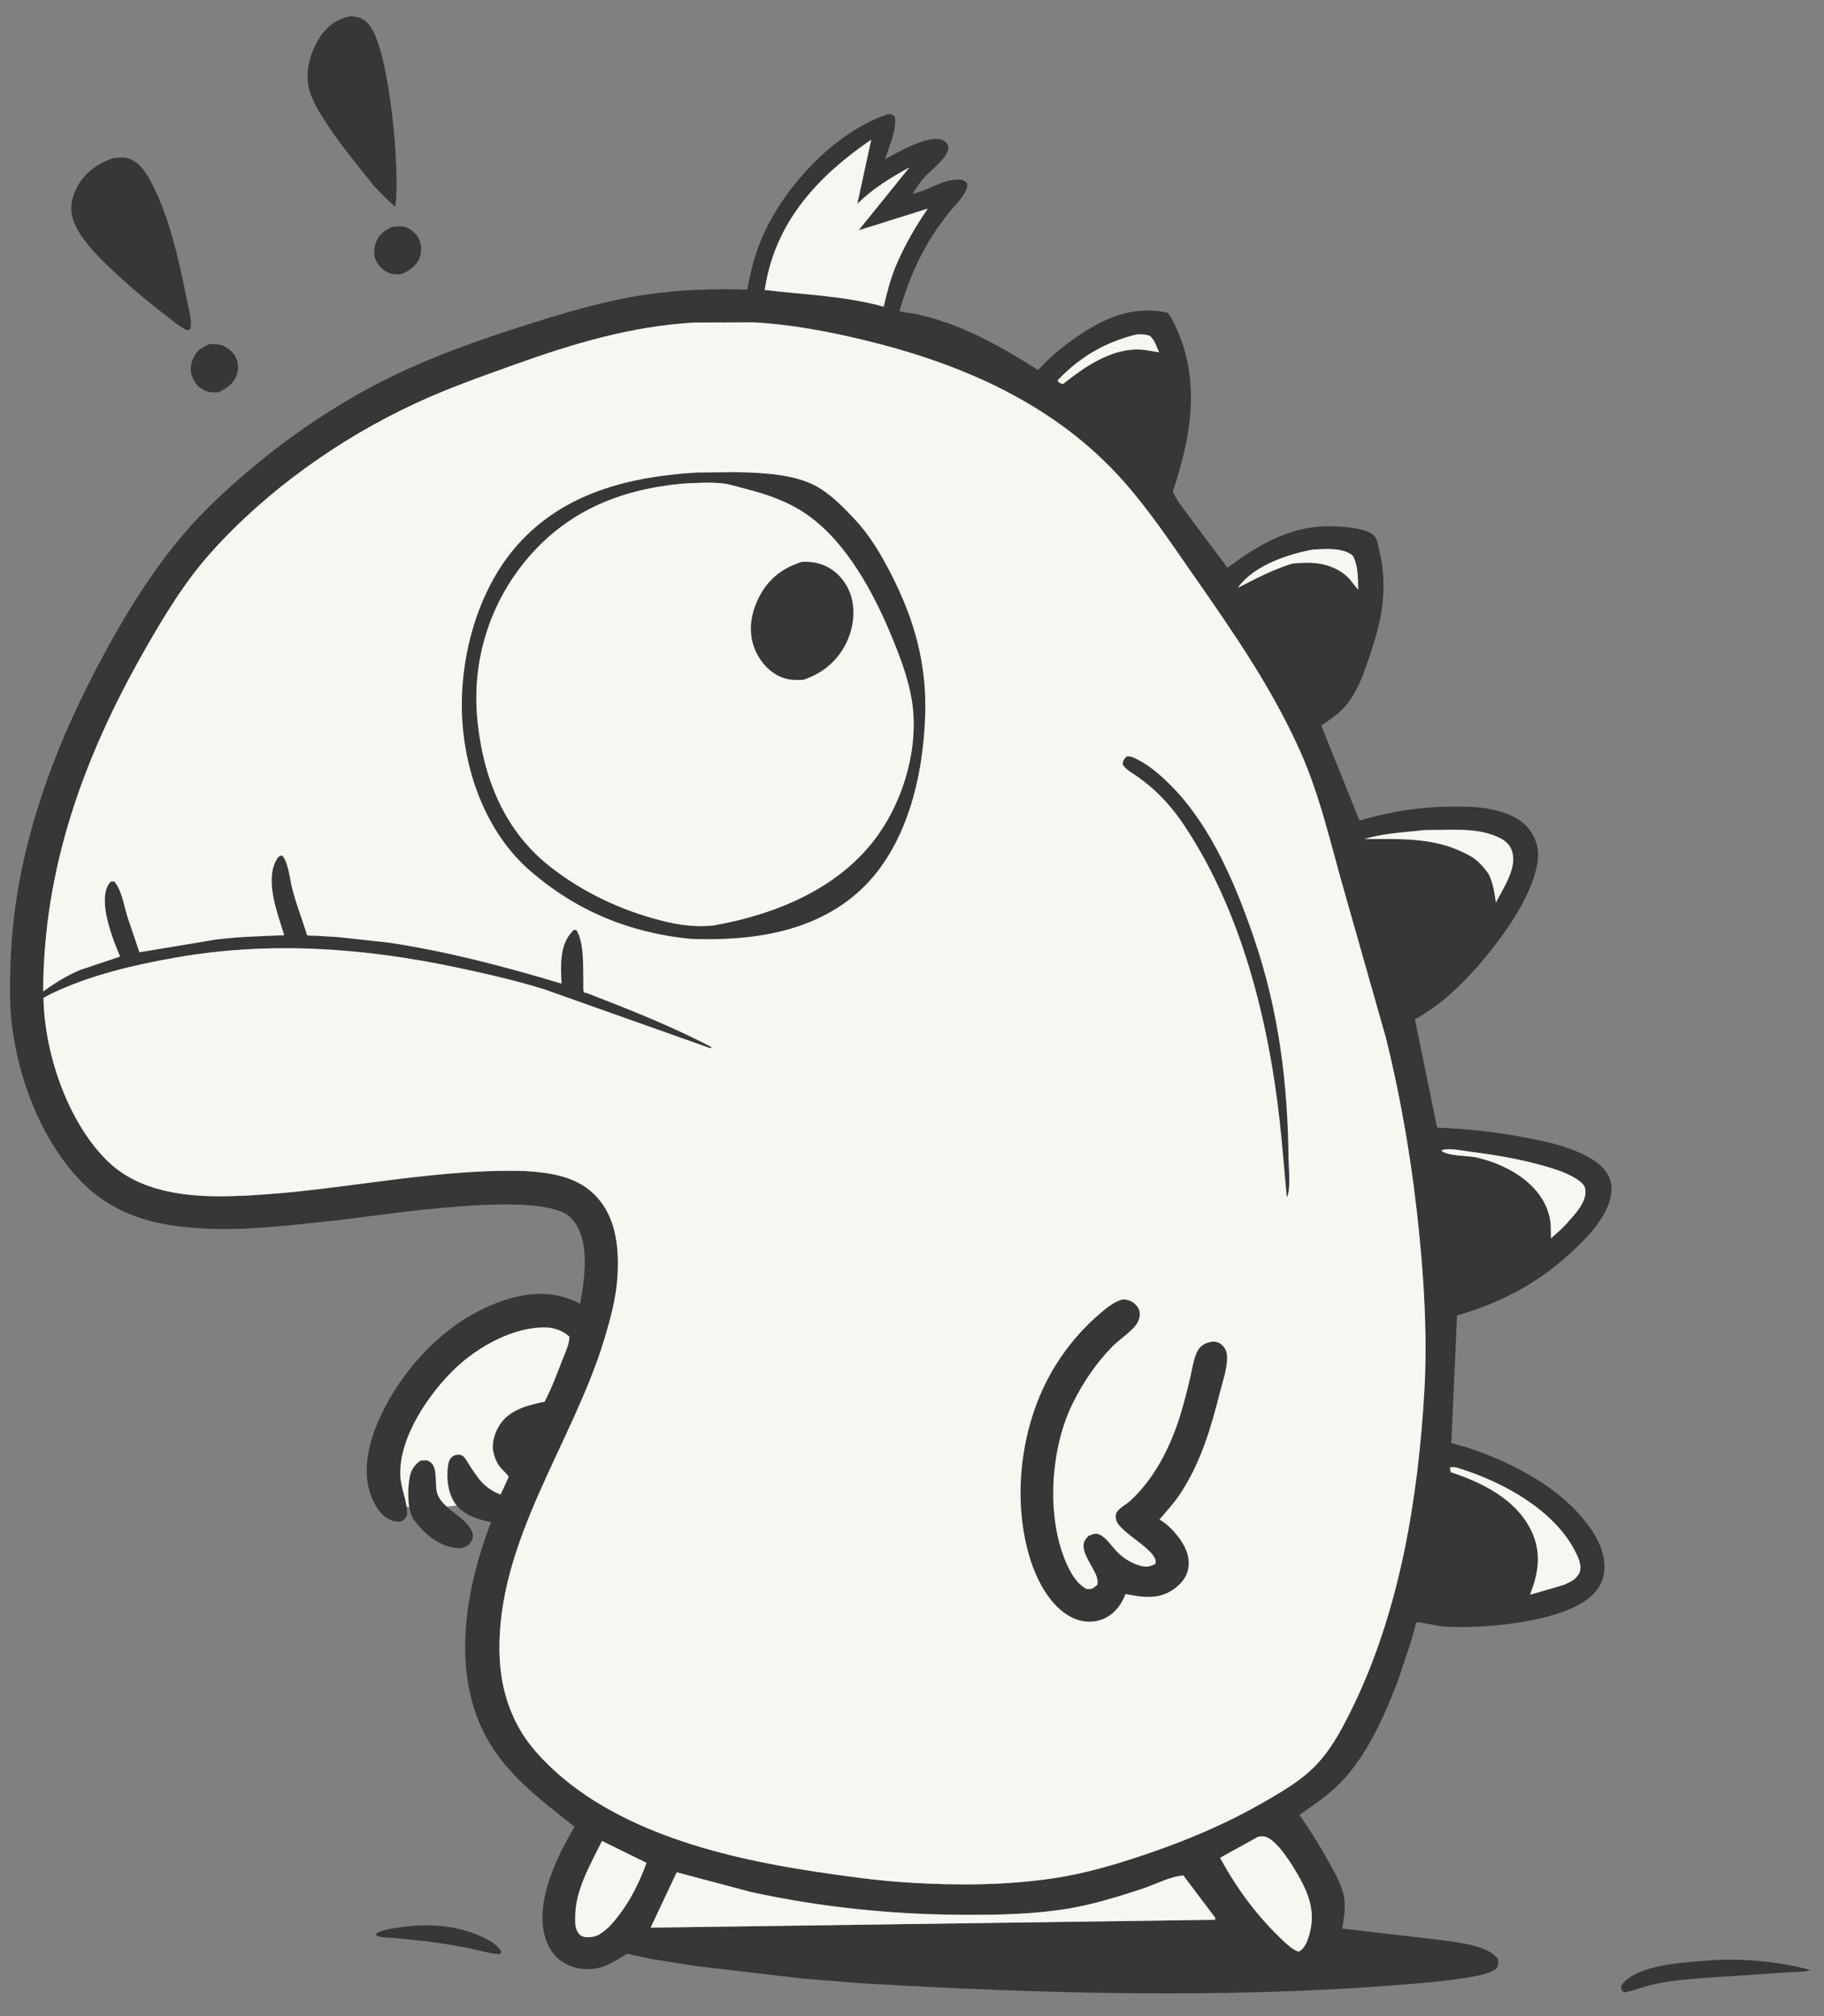 <?xml version="1.0" encoding="UTF-8"?> <svg xmlns="http://www.w3.org/2000/svg" width="76" height="84" viewBox="0 0 76 84" fill="none"><rect x="0" y="0" width="76" height="84" fill="#808080" stroke="none"/><path d="M22.156 54.672L24.052 55.093L21.313 62.679H20.471H19.417L17.521 62.889L16.467 62.679L15.835 62.257L16.678 58.675L18.996 55.725L22.156 54.672Z" fill="#F4F0E6"></path><path d="M22.156 54.672L24.052 55.093L21.313 62.679H20.471H19.417L17.521 62.889L16.467 62.679L15.835 62.257L16.678 58.675L18.996 55.725L22.156 54.672Z" fill="white" fill-opacity="0.4"></path><path d="M17 80.259C17.764 80.183 18.504 80.205 19.25 80.401C19.756 80.534 20.606 80.835 20.883 81.3L20.851 81.415C20.518 81.416 20.182 81.315 19.858 81.243C19.137 81.079 18.399 80.964 17.666 80.869L16.346 80.739C16.123 80.722 15.861 80.735 15.659 80.631L15.701 80.534C16.096 80.351 16.571 80.315 17 80.259Z" fill="#373737"></path><path d="M16.326 9.458C16.495 9.438 16.713 9.407 16.879 9.456C17.096 9.521 17.338 9.729 17.445 9.929C17.568 10.159 17.573 10.469 17.493 10.713C17.373 11.076 17.06 11.268 16.735 11.423C16.572 11.447 16.388 11.435 16.232 11.38C15.998 11.298 15.781 11.092 15.675 10.87C15.554 10.616 15.575 10.351 15.668 10.092C15.788 9.759 16.021 9.607 16.326 9.458Z" fill="#373737"></path><path d="M8.76 14.328C8.911 14.337 9.068 14.343 9.214 14.382C9.454 14.446 9.671 14.627 9.796 14.838C9.932 15.069 9.953 15.348 9.87 15.601C9.745 15.981 9.453 16.179 9.108 16.342C8.968 16.345 8.8 16.359 8.665 16.318C8.368 16.229 8.162 16.047 8.034 15.765C7.913 15.499 7.927 15.235 8.032 14.969C8.175 14.605 8.412 14.471 8.76 14.328Z" fill="#373737"></path><path d="M71.051 81.694C72.417 81.568 74.095 81.706 75.416 82.079C75.29 82.161 74.814 82.154 74.648 82.168L71.23 82.395C70.455 82.459 69.698 82.496 68.935 82.666C68.512 82.761 68.112 82.928 67.685 83.014C67.559 82.917 67.569 82.92 67.543 82.761C67.578 82.693 67.578 82.684 67.637 82.618C68.306 81.862 70.138 81.763 71.051 81.694Z" fill="#373737"></path><path d="M17.517 60.858C17.608 60.843 17.705 60.847 17.797 60.844C17.855 60.875 17.884 60.889 17.935 60.923C18.279 61.158 18.068 61.966 18.262 62.34C18.571 62.936 19.366 63.188 19.647 63.776C19.717 63.922 19.732 64.041 19.654 64.187C19.545 64.39 19.433 64.433 19.232 64.506C19.127 64.512 19.026 64.502 18.922 64.486C18.218 64.371 17.644 63.869 17.235 63.309C16.968 62.943 16.98 62.043 17.063 61.587C17.123 61.257 17.247 61.052 17.517 60.858Z" fill="#373737"></path><path d="M14.604 0.672L14.678 0.679C15.004 0.716 15.214 0.806 15.413 1.074C16.246 2.193 16.68 7.196 16.472 8.608C16.142 8.342 15.859 8.042 15.569 7.734C14.892 6.872 14.182 6.038 13.587 5.114C13.307 4.678 13.022 4.242 12.887 3.736C12.699 3.033 12.902 2.24 13.276 1.633C13.61 1.092 13.995 0.811 14.604 0.672Z" fill="#373737"></path><path d="M4.707 6.589C4.905 6.566 5.164 6.538 5.355 6.6C5.777 6.736 6.076 7.171 6.274 7.542C7.054 9.006 7.463 10.86 7.783 12.475C7.851 12.819 8.027 13.399 7.925 13.728L7.78 13.755C7.452 13.596 7.175 13.35 6.89 13.126C6.031 12.47 5.18 11.749 4.409 10.992C3.919 10.511 3.374 9.947 3.103 9.305C2.905 8.837 2.934 8.406 3.139 7.945C3.455 7.237 4.004 6.849 4.707 6.589Z" fill="#373737"></path><path d="M36.959 4.767C37.142 4.75 37.137 4.745 37.284 4.853C37.382 5.377 37.033 6.129 36.88 6.634C37.411 6.338 38.571 5.671 39.186 5.807C39.32 5.836 39.447 5.931 39.498 6.062C39.651 6.453 38.762 7.11 38.52 7.381C38.333 7.59 38.178 7.834 38.025 8.069C38.65 7.958 39.207 7.505 39.871 7.483C40.093 7.476 40.139 7.482 40.296 7.638C40.36 8.018 39.792 8.549 39.554 8.843C38.511 10.135 37.95 11.379 37.474 12.958C37.654 13.024 37.872 13.027 38.063 13.064C38.425 13.134 38.786 13.233 39.137 13.345C40.639 13.823 41.933 14.586 43.256 15.418C43.834 14.772 44.569 14.207 45.302 13.75C46.328 13.111 47.448 12.758 48.648 13.03C48.752 13.155 48.825 13.281 48.898 13.426C50.062 15.755 49.653 18.11 48.871 20.481C48.998 20.812 49.279 21.142 49.484 21.433L51.145 23.655C52.494 22.651 53.855 21.858 55.603 21.929C56.02 21.946 57.063 22.004 57.31 22.393C57.404 22.541 57.434 22.779 57.474 22.951C57.695 23.886 57.699 24.807 57.512 25.751C57.389 26.366 57.197 26.964 56.991 27.556C56.768 28.198 56.524 28.874 56.074 29.396C55.778 29.739 55.425 29.979 55.052 30.23L56.647 34.191C57.949 33.8 59.232 33.607 60.594 33.605C61.155 33.605 61.747 33.618 62.295 33.755C62.94 33.917 63.513 34.165 63.86 34.766C64.154 35.275 64.126 35.83 63.964 36.377C63.632 37.495 62.96 38.517 62.252 39.43C61.364 40.578 60.245 41.774 58.954 42.466L59.879 46.982C61.116 47.031 62.337 47.161 63.552 47.394C64.292 47.535 65.037 47.691 65.731 47.991C66.262 48.221 66.865 48.544 67.074 49.122C67.245 49.594 67.084 50.115 66.857 50.539C66.565 51.086 66.107 51.566 65.665 51.995C64.239 53.381 62.614 54.256 60.71 54.811L60.477 60.02C60.474 60.051 60.451 60.088 60.468 60.114C60.483 60.135 60.983 60.265 61.049 60.284C61.519 60.427 61.977 60.605 62.426 60.801C63.812 61.408 65.15 62.234 66.096 63.44C66.556 64.026 66.944 64.775 66.834 65.541C66.763 66.033 66.466 66.411 66.065 66.688C64.744 67.602 61.819 67.863 60.28 67.775C59.913 67.754 59.552 67.663 59.19 67.603C59.153 67.597 59.049 67.579 59.019 67.599C58.999 67.612 58.834 68.259 58.811 68.338L58.241 70.042C57.684 71.501 56.941 73.18 55.828 74.301C55.32 74.812 54.735 75.209 54.144 75.615C54.611 76.282 55.036 76.971 55.427 77.684C55.662 78.112 55.936 78.61 56.011 79.097C56.073 79.504 55.988 79.95 55.928 80.353L60.034 80.83C60.717 80.934 61.977 81.029 62.415 81.623C62.429 81.815 62.444 81.85 62.347 82.025C62.007 82.266 61.509 82.33 61.103 82.398C60.259 82.538 59.404 82.612 58.551 82.68C50.999 83.289 43.407 83.068 35.854 82.63L33.44 82.435L29.018 81.917L27.192 81.629L26.39 81.46C26.332 81.448 26.197 81.398 26.146 81.407C26.064 81.421 25.892 81.549 25.813 81.595C25.569 81.736 25.32 81.885 25.048 81.965C24.553 82.11 23.988 82.057 23.541 81.806C23.07 81.542 22.817 81.116 22.685 80.605C22.317 79.18 23.228 77.297 23.942 76.111C22.43 74.916 20.87 73.77 20.05 71.955C18.845 69.288 19.45 66.037 20.46 63.416C19.931 63.316 19.337 63.13 18.996 62.685C18.67 62.261 18.594 61.601 18.666 61.079C18.689 60.913 18.748 60.724 18.916 60.651C19.049 60.594 19.165 60.588 19.29 60.667C19.365 60.714 19.483 60.923 19.532 61C19.904 61.581 20.178 62.018 20.859 62.269C20.887 62.207 21.2 61.543 21.195 61.525C21.178 61.466 20.936 61.241 20.882 61.177C20.708 60.972 20.607 60.732 20.554 60.47C20.476 60.087 20.641 59.622 20.859 59.311C21.27 58.725 22.032 58.534 22.693 58.403C22.992 57.831 23.216 57.223 23.448 56.622C23.56 56.334 23.728 56.001 23.725 55.69C23.484 55.465 23.128 55.325 22.8 55.309C21.435 55.248 19.913 56.106 18.964 57.016C17.871 58.063 16.627 59.872 16.677 61.459C16.695 62.034 16.979 62.541 16.964 63.124C16.868 63.307 16.863 63.313 16.678 63.403C16.511 63.395 16.369 63.382 16.218 63.305C15.821 63.105 15.557 62.625 15.424 62.218C15.051 61.081 15.458 59.775 15.983 58.743C17.021 56.701 18.831 54.877 21.045 54.164C22.134 53.814 23.142 53.786 24.172 54.317C24.285 53.758 24.351 53.204 24.364 52.632C24.379 51.973 24.254 51.201 23.764 50.72C22.552 49.533 15.819 50.653 14.094 50.836C12.393 51.016 10.623 51.245 8.911 51.202C6.786 51.148 4.819 50.755 3.305 49.144C1.659 47.393 0.684 44.764 0.463 42.392C0.397 41.679 0.416 40.931 0.436 40.215C0.566 35.556 2.203 31.153 4.414 27.11C5.689 24.778 7.078 22.648 9.02 20.812C11.191 18.76 13.654 16.986 16.345 15.676C18.071 14.835 19.907 14.183 21.734 13.6C23.416 13.063 25.099 12.549 26.85 12.283C28.27 12.068 29.702 12.024 31.135 12.064C31.292 11.2 31.51 10.381 31.895 9.588C32.864 7.589 34.823 5.51 36.959 4.767Z" fill="#373737"></path><path d="M47.352 13.937C47.562 13.923 47.708 13.923 47.908 13.991C48.108 14.16 48.191 14.441 48.293 14.678L47.734 14.585C46.635 14.432 45.581 15.03 44.727 15.665L44.291 16C44.161 15.954 44.14 15.974 44.065 15.851C44.976 14.882 46.068 14.243 47.352 13.937Z" fill="#F4F0E6"></path><path d="M47.352 13.937C47.562 13.923 47.708 13.923 47.908 13.991C48.108 14.16 48.191 14.441 48.293 14.678L47.734 14.585C46.635 14.432 45.581 15.03 44.727 15.665L44.291 16C44.161 15.954 44.14 15.974 44.065 15.851C44.976 14.882 46.068 14.243 47.352 13.937Z" fill="white" fill-opacity="0.4"></path><path d="M54.701 22.899C55.209 22.873 55.954 22.802 56.367 23.152C56.603 23.592 56.576 24.088 56.59 24.574L56.393 24.326C56.288 24.193 56.187 24.059 56.053 23.952C55.396 23.429 54.644 23.399 53.853 23.479C53.018 23.737 52.351 24.094 51.582 24.489L51.639 24.404C52.309 23.547 53.672 23.086 54.701 22.899Z" fill="#F4F0E6"></path><path d="M54.701 22.899C55.209 22.873 55.954 22.802 56.367 23.152C56.603 23.592 56.576 24.088 56.59 24.574L56.393 24.326C56.288 24.193 56.187 24.059 56.053 23.952C55.396 23.429 54.644 23.399 53.853 23.479C53.018 23.737 52.351 24.094 51.582 24.489L51.639 24.404C52.309 23.547 53.672 23.086 54.701 22.899Z" fill="white" fill-opacity="0.4"></path><path d="M59.078 34.615C59.373 34.564 59.725 34.586 60.026 34.579C60.844 34.561 61.707 34.538 62.462 34.898C62.719 35.021 62.912 35.188 63.001 35.466C63.224 36.164 62.639 36.994 62.328 37.604C62.269 37.183 62.22 36.837 62.045 36.444C61.93 36.272 61.801 36.115 61.656 35.968C61.408 35.718 61.108 35.571 60.79 35.431C59.556 34.883 58.177 34.962 56.855 34.955C57.577 34.745 58.333 34.687 59.078 34.615Z" fill="#F4F0E6"></path><path d="M59.078 34.615C59.373 34.564 59.725 34.586 60.026 34.579C60.844 34.561 61.707 34.538 62.462 34.898C62.719 35.021 62.912 35.188 63.001 35.466C63.224 36.164 62.639 36.994 62.328 37.604C62.269 37.183 62.22 36.837 62.045 36.444C61.93 36.272 61.801 36.115 61.656 35.968C61.408 35.718 61.108 35.571 60.79 35.431C59.556 34.883 58.177 34.962 56.855 34.955C57.577 34.745 58.333 34.687 59.078 34.615Z" fill="white" fill-opacity="0.4"></path><path d="M60.049 47.936L60.122 47.908C60.458 47.832 60.954 47.946 61.301 47.991C62.331 48.123 63.337 48.292 64.336 48.578C64.846 48.724 65.419 48.902 65.844 49.233C65.959 49.323 66.046 49.434 66.059 49.583C66.102 50.087 65.652 50.55 65.347 50.902C65.131 51.157 64.871 51.373 64.623 51.597L64.615 51.065C64.515 49.493 62.918 48.537 61.525 48.226C61.121 48.135 60.335 48.183 60.049 47.936Z" fill="#F4F0E6"></path><path d="M60.049 47.936L60.122 47.908C60.458 47.832 60.954 47.946 61.301 47.991C62.331 48.123 63.337 48.292 64.336 48.578C64.846 48.724 65.419 48.902 65.844 49.233C65.959 49.323 66.046 49.434 66.059 49.583C66.102 50.087 65.652 50.55 65.347 50.902C65.131 51.157 64.871 51.373 64.623 51.597L64.615 51.065C64.515 49.493 62.918 48.537 61.525 48.226C61.121 48.135 60.335 48.183 60.049 47.936Z" fill="white" fill-opacity="0.4"></path><path d="M60.411 61.147C60.573 61.095 60.69 61.145 60.846 61.194C62.625 61.753 64.729 62.896 65.62 64.612C65.745 64.853 65.921 65.209 65.825 65.482C65.72 65.783 65.448 65.898 65.178 66.027L63.751 66.443L63.877 66.093C64.151 65.261 64.177 64.498 63.767 63.701C63.119 62.439 61.737 61.761 60.452 61.338L60.411 61.147Z" fill="#F4F0E6"></path><path d="M60.411 61.147C60.573 61.095 60.69 61.145 60.846 61.194C62.625 61.753 64.729 62.896 65.62 64.612C65.745 64.853 65.921 65.209 65.825 65.482C65.72 65.783 65.448 65.898 65.178 66.027L63.751 66.443L63.877 66.093C64.151 65.261 64.177 64.498 63.767 63.701C63.119 62.439 61.737 61.761 60.452 61.338L60.411 61.147Z" fill="white" fill-opacity="0.4"></path><path d="M25.084 76.703L26.938 77.616C26.578 78.607 26.104 79.502 25.382 80.276C25.249 80.393 25.107 80.526 24.949 80.609C24.753 80.71 24.473 80.751 24.262 80.674C24.15 80.633 24.07 80.508 24.024 80.404C23.955 80.246 23.967 79.993 23.969 79.819C23.984 78.717 24.611 77.666 25.084 76.703Z" fill="#F4F0E6"></path><path d="M25.084 76.703L26.938 77.616C26.578 78.607 26.104 79.502 25.382 80.276C25.249 80.393 25.107 80.526 24.949 80.609C24.753 80.71 24.473 80.751 24.262 80.674C24.15 80.633 24.07 80.508 24.024 80.404C23.955 80.246 23.967 79.993 23.969 79.819C23.984 78.717 24.611 77.666 25.084 76.703Z" fill="white" fill-opacity="0.4"></path><path d="M52.41 76.534C52.532 76.507 52.603 76.494 52.727 76.529C53.237 76.672 53.913 77.81 54.16 78.257C54.593 79.038 54.81 79.772 54.54 80.655C54.462 80.912 54.358 81.187 54.108 81.316C53.865 81.229 53.707 81.076 53.516 80.909C52.389 79.845 51.578 78.759 50.836 77.404L52.41 76.534Z" fill="#F4F0E6"></path><path d="M52.41 76.534C52.532 76.507 52.603 76.494 52.727 76.529C53.237 76.672 53.913 77.81 54.16 78.257C54.593 79.038 54.81 79.772 54.54 80.655C54.462 80.912 54.358 81.187 54.108 81.316C53.865 81.229 53.707 81.076 53.516 80.909C52.389 79.845 51.578 78.759 50.836 77.404L52.41 76.534Z" fill="white" fill-opacity="0.4"></path><path d="M28.197 78.008L31.291 78.83C34.273 79.478 37.251 79.778 40.3 79.781C41.709 79.783 43.127 79.751 44.519 79.52C45.539 79.35 46.581 79.028 47.565 78.705C48.103 78.528 48.755 78.18 49.306 78.14L50.636 79.904L50.625 79.986L27.109 80.314L28.197 78.008Z" fill="#F4F0E6"></path><path d="M28.197 78.008L31.291 78.83C34.273 79.478 37.251 79.778 40.3 79.781C41.709 79.783 43.127 79.751 44.519 79.52C45.539 79.35 46.581 79.028 47.565 78.705C48.103 78.528 48.755 78.18 49.306 78.14L50.636 79.904L50.625 79.986L27.109 80.314L28.197 78.008Z" fill="white" fill-opacity="0.4"></path><path d="M36.301 5.82L35.72 8.496C36.353 7.868 37.112 7.4 37.891 6.975L35.774 9.597L38.653 8.694C38.119 9.482 37.692 10.222 37.318 11.098C37.096 11.652 36.953 12.196 36.821 12.778C35.216 12.33 33.51 12.277 31.863 12.082L31.92 11.751C32.42 9.119 34.158 7.283 36.301 5.82Z" fill="#F4F0E6"></path><path d="M36.301 5.82L35.72 8.496C36.353 7.868 37.112 7.4 37.891 6.975L35.774 9.597L38.653 8.694C38.119 9.482 37.692 10.222 37.318 11.098C37.096 11.652 36.953 12.196 36.821 12.778C35.216 12.33 33.51 12.277 31.863 12.082L31.92 11.751C32.42 9.119 34.158 7.283 36.301 5.82Z" fill="white" fill-opacity="0.4"></path><path d="M28.952 13.438L31.383 13.43C32.97 13.515 34.564 13.818 36.107 14.195C40.145 15.183 43.977 16.863 46.791 20.026C47.874 21.242 48.781 22.608 49.711 23.942C51.366 26.317 52.959 28.6 54.154 31.256C55.01 33.159 55.448 35.19 56.026 37.185L57.748 43.249C58.42 45.969 58.871 48.721 59.144 51.508C59.354 53.652 59.471 55.816 59.347 57.969C59.09 62.421 58.321 67.13 56.345 71.165C55.866 72.143 55.359 73.103 54.532 73.832C53.968 74.33 53.314 74.706 52.665 75.08C51.069 76.001 49.402 76.701 47.655 77.287C46.456 77.69 45.24 78.049 43.987 78.243C41.977 78.555 39.854 78.562 37.828 78.435C36.545 78.354 35.279 78.177 34.009 77.987C29.957 77.382 25.122 76.188 22.313 72.967C21.338 71.85 20.865 70.454 20.816 68.985C20.657 64.235 23.863 60.166 25.186 55.777C25.43 54.967 25.666 54.102 25.724 53.255C25.803 52.091 25.704 50.804 24.888 49.894C24.099 49.013 22.973 48.86 21.859 48.788C17.709 48.68 13.633 49.753 9.494 49.84C7.742 49.876 5.795 49.656 4.482 48.376C2.819 46.755 1.844 43.859 1.813 41.573L2.135 41.403C3.749 40.631 5.548 40.21 7.302 39.9C11.253 39.202 15.171 39.49 19.076 40.319C20.284 40.576 21.486 40.85 22.666 41.215L29.595 43.673L29.664 43.635C27.991 42.756 26.227 42.061 24.466 41.379C24.419 41.36 24.345 41.37 24.323 41.323C24.293 41.261 24.312 40.965 24.309 40.881C24.286 40.242 24.348 39.307 24.023 38.755L23.915 38.738L23.823 38.832C23.3 39.398 23.367 40.27 23.396 40.98C21.004 40.264 18.668 39.646 16.194 39.272L14.086 39.042L13.13 38.984C13.062 38.98 12.849 38.989 12.797 38.965C12.796 38.965 12.738 38.783 12.735 38.772C12.546 38.185 12.323 37.602 12.171 37.004C12.092 36.691 11.998 35.829 11.741 35.635C11.609 35.681 11.584 35.709 11.512 35.837C11.026 36.702 11.576 38.094 11.841 38.965C10.901 38.999 9.958 39.029 9.023 39.141L5.81 39.675L5.318 38.22C5.161 37.734 5.091 37.13 4.766 36.726L4.623 36.728C4.555 36.801 4.504 36.863 4.465 36.955C4.14 37.732 4.697 39.12 5.001 39.855L3.362 40.405C2.858 40.602 2.297 40.949 1.858 41.267L1.799 41.311C1.811 36.169 3.487 31.553 6.001 27.133C6.809 25.712 7.679 24.267 8.77 23.045C11.086 20.449 14.141 18.282 17.289 16.816C18.639 16.187 20.029 15.697 21.43 15.196C23.897 14.311 26.316 13.587 28.952 13.438Z" fill="#F4F0E6"></path><path d="M28.952 13.438L31.383 13.43C32.97 13.515 34.564 13.818 36.107 14.195C40.145 15.183 43.977 16.863 46.791 20.026C47.874 21.242 48.781 22.608 49.711 23.942C51.366 26.317 52.959 28.6 54.154 31.256C55.01 33.159 55.448 35.19 56.026 37.185L57.748 43.249C58.42 45.969 58.871 48.721 59.144 51.508C59.354 53.652 59.471 55.816 59.347 57.969C59.09 62.421 58.321 67.13 56.345 71.165C55.866 72.143 55.359 73.103 54.532 73.832C53.968 74.33 53.314 74.706 52.665 75.08C51.069 76.001 49.402 76.701 47.655 77.287C46.456 77.69 45.24 78.049 43.987 78.243C41.977 78.555 39.854 78.562 37.828 78.435C36.545 78.354 35.279 78.177 34.009 77.987C29.957 77.382 25.122 76.188 22.313 72.967C21.338 71.85 20.865 70.454 20.816 68.985C20.657 64.235 23.863 60.166 25.186 55.777C25.43 54.967 25.666 54.102 25.724 53.255C25.803 52.091 25.704 50.804 24.888 49.894C24.099 49.013 22.973 48.86 21.859 48.788C17.709 48.68 13.633 49.753 9.494 49.84C7.742 49.876 5.795 49.656 4.482 48.376C2.819 46.755 1.844 43.859 1.813 41.573L2.135 41.403C3.749 40.631 5.548 40.21 7.302 39.9C11.253 39.202 15.171 39.49 19.076 40.319C20.284 40.576 21.486 40.85 22.666 41.215L29.595 43.673L29.664 43.635C27.991 42.756 26.227 42.061 24.466 41.379C24.419 41.36 24.345 41.37 24.323 41.323C24.293 41.261 24.312 40.965 24.309 40.881C24.286 40.242 24.348 39.307 24.023 38.755L23.915 38.738L23.823 38.832C23.3 39.398 23.367 40.27 23.396 40.98C21.004 40.264 18.668 39.646 16.194 39.272L14.086 39.042L13.13 38.984C13.062 38.98 12.849 38.989 12.797 38.965C12.796 38.965 12.738 38.783 12.735 38.772C12.546 38.185 12.323 37.602 12.171 37.004C12.092 36.691 11.998 35.829 11.741 35.635C11.609 35.681 11.584 35.709 11.512 35.837C11.026 36.702 11.576 38.094 11.841 38.965C10.901 38.999 9.958 39.029 9.023 39.141L5.81 39.675L5.318 38.22C5.161 37.734 5.091 37.13 4.766 36.726L4.623 36.728C4.555 36.801 4.504 36.863 4.465 36.955C4.14 37.732 4.697 39.12 5.001 39.855L3.362 40.405C2.858 40.602 2.297 40.949 1.858 41.267L1.799 41.311C1.811 36.169 3.487 31.553 6.001 27.133C6.809 25.712 7.679 24.267 8.77 23.045C11.086 20.449 14.141 18.282 17.289 16.816C18.639 16.187 20.029 15.697 21.43 15.196C23.897 14.311 26.316 13.587 28.952 13.438Z" fill="white" fill-opacity="0.4"></path><path d="M46.944 31.519C47.103 31.5 47.223 31.559 47.363 31.628C47.934 31.912 48.43 32.36 48.871 32.814C50.491 34.486 51.496 36.888 52.24 39.062C53.283 42.111 53.654 45.101 53.69 48.305C53.694 48.707 53.79 49.539 53.618 49.89L53.407 47.537C52.987 43.056 51.878 38.21 49.361 34.415C49.008 33.883 48.614 33.4 48.148 32.964C47.898 32.73 47.631 32.52 47.351 32.325C47.146 32.182 46.893 32.061 46.773 31.835C46.806 31.661 46.82 31.648 46.944 31.519Z" fill="#373737"></path><path d="M46.765 54.141C46.889 54.146 46.994 54.152 47.108 54.206C47.264 54.279 47.412 54.43 47.467 54.595C47.521 54.759 47.476 54.957 47.395 55.104C47.206 55.446 46.659 55.788 46.372 56.078C45.681 56.776 45.126 57.597 44.693 58.476C43.814 60.259 43.616 62.839 44.271 64.72C44.45 65.232 44.767 65.955 45.277 66.206C45.539 66.219 45.533 66.186 45.725 66.024C45.837 65.569 45.135 64.927 45.148 64.388C45.152 64.231 45.238 64.113 45.341 64.004C45.455 63.953 45.602 63.876 45.732 63.909C46.08 63.998 46.367 64.507 46.634 64.745C46.863 64.95 47.154 65.127 47.449 65.218C47.718 65.301 47.882 65.293 48.133 65.163C48.358 64.64 46.639 63.868 46.506 63.326C46.477 63.206 46.478 63.081 46.551 62.978C46.67 62.81 46.947 62.667 47.108 62.519C47.648 62.021 48.096 61.398 48.441 60.751C48.726 60.217 48.958 59.655 49.143 59.079C49.324 58.517 49.462 57.942 49.6 57.368C49.68 57.035 49.755 56.433 49.98 56.167C50.125 55.996 50.309 55.927 50.524 55.9L50.578 55.894C50.667 55.909 50.752 55.921 50.83 55.971C50.987 56.072 51.1 56.249 51.12 56.435C51.172 56.914 50.949 57.539 50.83 58.008C50.449 59.512 50.042 60.915 49.181 62.227C48.93 62.611 48.608 62.96 48.31 63.309C48.602 63.477 48.84 63.713 49.049 63.975C49.362 64.367 49.592 64.812 49.514 65.327C49.459 65.694 49.217 65.987 48.923 66.2C48.283 66.662 47.611 66.548 46.893 66.415L46.845 66.538C46.655 66.968 46.334 67.33 45.881 67.485C45.46 67.629 45.01 67.575 44.619 67.369C43.706 66.887 43.15 65.743 42.875 64.789C42.18 62.377 42.539 59.483 43.745 57.289C44.262 56.35 44.985 55.454 45.799 54.757C46.09 54.508 46.393 54.25 46.765 54.141Z" fill="#373737"></path><path d="M29.061 19.688L30.669 19.672C31.733 19.697 33.106 19.745 34.052 20.281C34.627 20.608 35.126 21.122 35.579 21.6C36.229 22.285 36.697 23.076 37.125 23.912C38.099 25.814 38.617 27.651 38.549 29.796C38.467 32.359 37.784 35.292 35.849 37.087C33.936 38.862 31.278 39.211 28.778 39.118C26.224 38.866 23.979 37.944 22.04 36.236C20.297 34.7 19.4 32.289 19.261 30.002C19.109 27.501 19.873 24.602 21.561 22.704C23.514 20.511 26.252 19.856 29.061 19.688Z" fill="#373737"></path><path d="M28.373 20.157L28.375 20.155C28.937 20.126 29.534 20.078 30.095 20.139C30.402 20.172 30.729 20.282 31.03 20.358C31.934 20.588 32.809 20.881 33.585 21.414C35.284 22.581 36.428 24.747 37.191 26.613C37.52 27.418 37.834 28.261 37.983 29.122C38.31 31.021 37.7 33.212 36.593 34.776C35.017 37.002 32.327 38.103 29.724 38.559C28.82 38.653 28.016 38.494 27.148 38.245C25.601 37.8 24.104 37.058 22.847 36.048C20.962 34.532 20.12 32.331 19.89 29.978C19.655 27.578 20.378 25.195 21.921 23.338C23.602 21.315 25.8 20.407 28.373 20.157Z" fill="#F4F0E6"></path><path d="M28.373 20.157L28.375 20.155C28.937 20.126 29.534 20.078 30.095 20.139C30.402 20.172 30.729 20.282 31.03 20.358C31.934 20.588 32.809 20.881 33.585 21.414C35.284 22.581 36.428 24.747 37.191 26.613C37.52 27.418 37.834 28.261 37.983 29.122C38.31 31.021 37.7 33.212 36.593 34.776C35.017 37.002 32.327 38.103 29.724 38.559C28.82 38.653 28.016 38.494 27.148 38.245C25.601 37.8 24.104 37.058 22.847 36.048C20.962 34.532 20.12 32.331 19.89 29.978C19.655 27.578 20.378 25.195 21.921 23.338C23.602 21.315 25.8 20.407 28.373 20.157Z" fill="white" fill-opacity="0.4"></path><path d="M33.408 23.411C33.726 23.39 34.067 23.437 34.36 23.565C34.867 23.786 35.246 24.228 35.431 24.747C35.676 25.433 35.553 26.234 35.22 26.871C34.846 27.585 34.224 28.081 33.463 28.325C33.108 28.341 32.816 28.338 32.487 28.184C31.966 27.939 31.579 27.445 31.399 26.905C31.171 26.218 31.311 25.491 31.635 24.862C32.022 24.113 32.617 23.657 33.408 23.411Z" fill="#373737"></path></svg> 